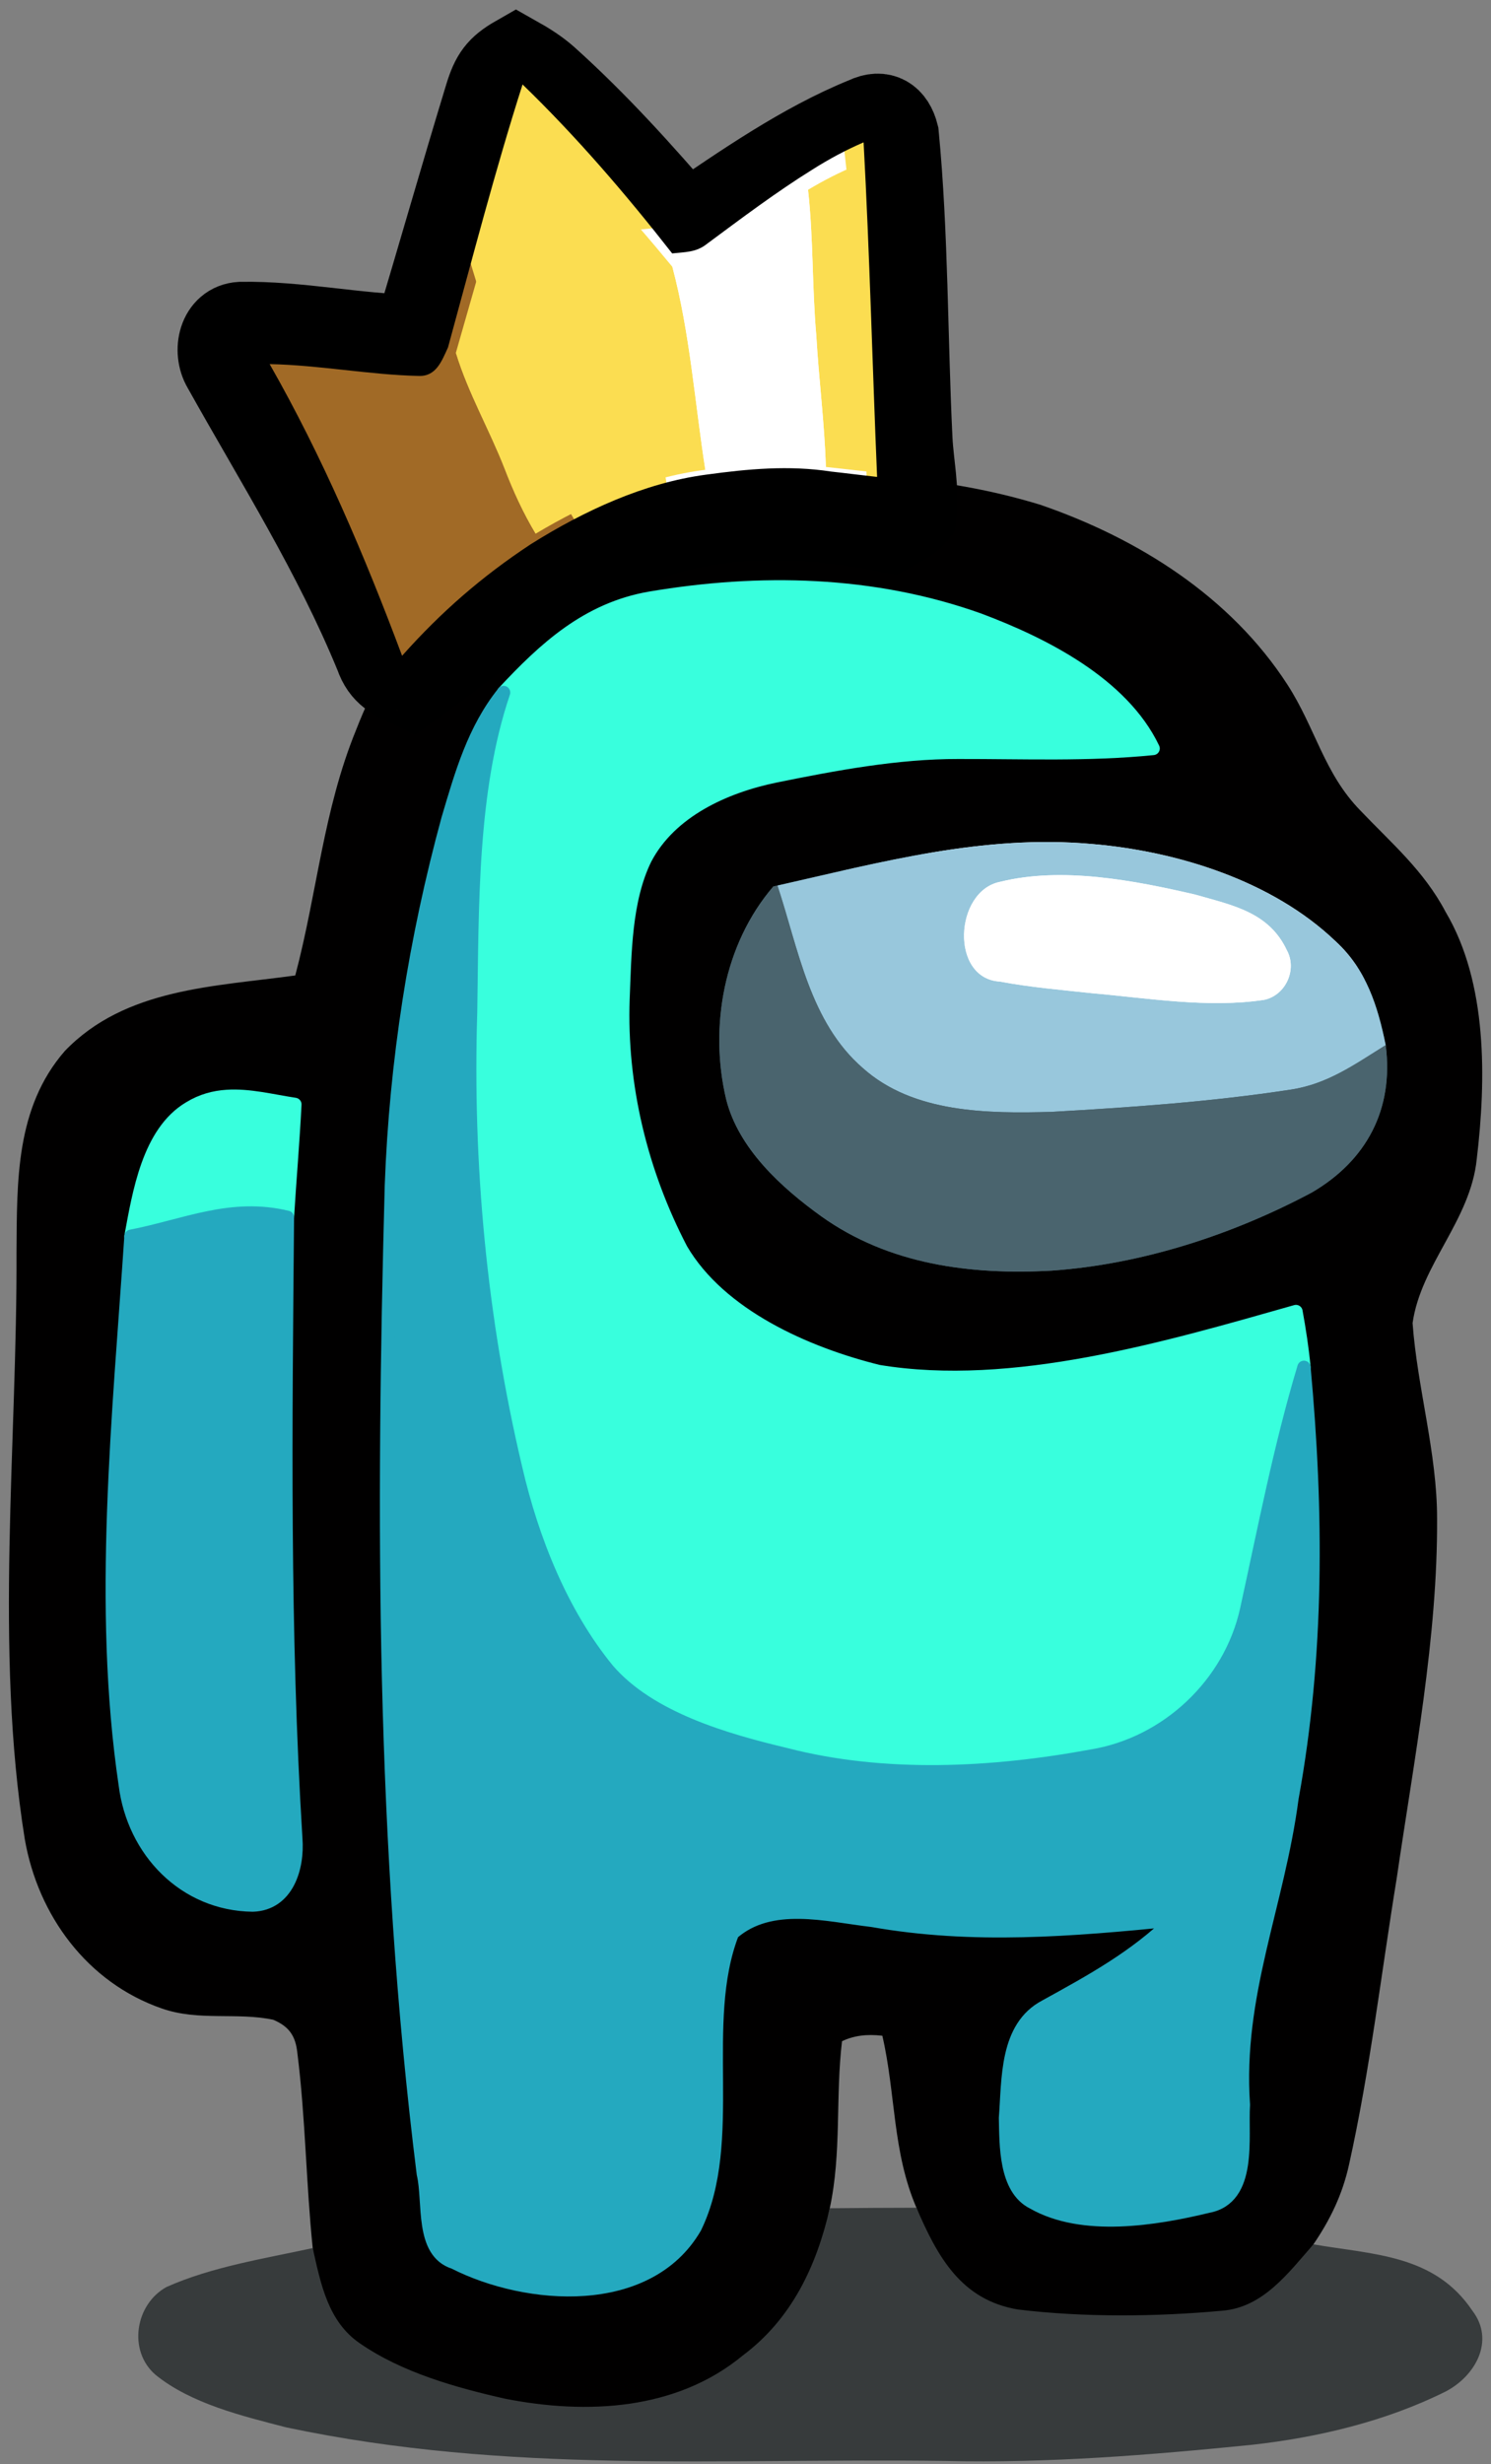 <?xml version="1.0" encoding="UTF-8" standalone="no"?>
<!DOCTYPE svg PUBLIC "-//W3C//DTD SVG 1.1//EN" "http://www.w3.org/Graphics/SVG/1.1/DTD/svg11.dtd">
<svg width="100%" height="100%" viewBox="0 0 112 185" version="1.1" xmlns="http://www.w3.org/2000/svg" xmlns:xlink="http://www.w3.org/1999/xlink" xml:space="preserve" xmlns:serif="http://www.serif.com/" style="fill-rule:evenodd;clip-rule:evenodd;">
    <rect x="0" y="0" width="112" height="185" fill="#808080" stroke="none"/>
    <g transform="matrix(1,0,0,1,0,35)">
        <path id="p2" d="M73.54,11.53C78.37,13.34 84.3,16.33 86.62,21.19C81.74,21.68 76.88,21.47 71.98,21.48C67.39,21.47 62.72,22.35 58.23,23.26C54.44,24.04 50.34,25.89 48.47,29.47C46.94,32.59 46.94,36.59 46.8,39.99C46.57,46.52 48.16,53.03 51.17,58.8C54.09,63.79 60.6,66.63 65.98,67.96C76.07,69.63 87.66,66.21 97.35,63.46C97.6,64.84 97.82,66.25 97.95,67.65C96.15,73.64 94.98,79.76 93.64,85.86C92.4,91.45 87.65,95.91 82.01,96.83C74.54,98.21 66.44,98.63 59.04,96.72C54.51,95.64 48.81,94.02 45.66,90.37C42.17,86.11 39.97,80.57 38.74,75.24C36.09,64.05 34.99,52.49 35.35,41C35.48,33.25 35.31,24.41 37.83,16.99C40.94,13.65 44.13,10.73 48.81,9.91C57.07,8.51 65.59,8.69 73.54,11.53Z" style="fill:rgb(56,255,221);fill-rule:nonzero;stroke:rgb(56,255,221);stroke-width:10px;"/>
        <path id="p3" d="M37.83,16.99C35.31,24.41 35.48,33.25 35.35,41C34.99,52.49 36.09,64.05 38.74,75.24C39.97,80.57 42.17,86.11 45.66,90.37C48.81,94.02 54.51,95.64 59.04,96.72C66.44,98.63 74.54,98.21 82.01,96.83C87.65,95.91 92.4,91.45 93.64,85.86C94.98,79.76 96.15,73.64 97.95,67.65C98.95,78.48 99.01,89.26 97.05,99.99C95.99,108.05 92.83,114.74 93.4,123.01C93.24,125.46 94.03,130.01 90.75,130.63C86.78,131.59 81.32,132.48 77.61,130.36C75.49,129.31 75.58,126 75.53,124C75.76,121.1 75.54,117.19 78.53,115.62C81.98,113.72 85.28,111.92 88.12,109.13C80.53,109.88 73.11,110.51 65.53,109.17C62.1,108.77 57.9,107.61 55.02,110.13C52.39,116.9 55.37,125.73 52.21,132.22C48.67,138.31 39.59,137.63 34.12,134.85C31.59,134.05 32.3,130.32 31.8,128.2C28.71,103.45 28.73,78.89 29.4,54C29.74,44.71 31.2,35.46 33.65,26.49C34.65,23.12 35.59,19.78 37.83,16.99Z" style="fill:rgb(132,149,192);fill-rule:nonzero;stroke:rgb(132,149,192);stroke-width:10px;"/>
        <path id="p4" d="M82,28.36C88.43,28.9 95.58,31.12 100.33,35.67C102.62,37.77 103.49,40.5 104.09,43.46C101.77,44.9 99.74,46.38 96.96,46.8C91.03,47.71 84.99,48.13 79,48.47C74.21,48.6 68.62,48.58 64.82,45.19C60.82,41.73 59.98,36.24 58.4,31.48C66.26,29.71 73.87,27.64 82,28.36ZM82,39.56C86.22,39.93 90.77,40.7 94.97,40.06C96.59,39.71 97.45,37.78 96.67,36.35C95.32,33.46 92.56,32.96 89.78,32.16C85.18,31.09 79.77,30.05 75.13,31.2C71.69,31.88 71.34,38.48 75.12,38.69C77.39,39.12 79.71,39.31 82,39.56Z" style="fill-rule:nonzero;stroke:rgb(152,199,220);stroke-width:10px;"/>
        <path id="p5" d="M58.09,31.55L58.4,31.48C59.98,36.24 60.82,41.73 64.82,45.19C68.62,48.58 74.21,48.6 79,48.47C84.99,48.13 91.03,47.71 96.96,46.8C99.74,46.38 101.77,44.9 104.09,43.46C104.71,48.27 102.65,52.13 98.53,54.53C92.55,57.71 85.78,59.91 79.01,60.39C72.91,60.73 66.77,59.94 61.69,56.31C58.71,54.17 55.48,51.24 54.55,47.54C53.25,42.09 54.38,35.87 58.09,31.55Z" style="fill-rule:nonzero;stroke:rgb(74,100,110);stroke-width:10px;"/>
        <path id="p6" d="M75.13,31.2C79.77,30.05 85.18,31.09 89.78,32.16C92.56,32.96 95.32,33.46 96.67,36.35C97.45,37.78 96.59,39.71 94.97,40.06C90.77,40.7 86.22,39.93 82,39.56C79.71,39.31 77.39,39.12 75.12,38.69C71.34,38.48 71.69,31.88 75.13,31.2Z" style="fill-rule:nonzero;stroke:white;stroke-width:10px;"/>
        <path id="p7" d="M22.15,47.91C22.01,50.74 21.76,53.56 21.59,56.39C17.35,55.36 13.91,57.02 9.84,57.81C10.44,54.58 11.16,50 14.24,48.18C16.77,46.63 19.44,47.5 22.15,47.91Z" style="fill:rgb(215,225,241);fill-rule:nonzero;stroke:rgb(215,225,241);stroke-width:10px;"/>
        <path id="p8" d="M21.59,56.39C21.45,71.92 21.26,87.52 22.22,103.03C22.39,105.21 21.58,107.93 18.99,108.02C13.86,107.96 10.03,103.96 9.41,98.98C7.42,85.55 8.94,71.3 9.84,57.81C13.91,57.02 17.35,55.36 21.59,56.39Z" style="fill:rgb(132,149,192);fill-rule:nonzero;stroke:rgb(132,149,192);stroke-width:10px;"/>
    </g>
    <g id="p10" transform="matrix(1,0,0,1,0,35)">
        <path d="M62.33,130.78C64.5,130.76 66.67,130.74 68.84,130.74C70.41,134.38 77.17,131.66 81.46,132.38C86.42,132.98 83.86,134.93 88.83,134.47C91.89,134.22 96.79,135.62 98.66,133.49C103.19,134.27 107.76,134.25 110.6,138.47C112.33,140.73 110.81,143.4 108.57,144.55C104.08,146.78 99,147.99 94.03,148.54C86.37,149.31 78.71,149.93 71,149.75C54.01,149.52 38.27,150.77 21.5,147.23C18.22,146.38 14.37,145.46 11.69,143.29C9.58,141.48 10.16,137.98 12.51,136.69C15.92,135.17 19.86,134.56 23.49,133.77C24.09,136.43 28.63,137.28 31.03,138.92C34.2,141.11 35.23,141.24 38.95,142.08C45.07,143.28 48.8,143.96 53.8,139.83C57.46,137.09 61.33,135.14 62.33,130.78Z" style="fill:rgb(55,59,60);fill-rule:nonzero;"/>
    </g>
    <g transform="matrix(1,0,0,1,0,35)">
        <path id="p1" d="M55.99,0.68C63.32,0.29 71.11,0.73 78.16,2.9C85.49,5.42 92.43,9.78 96.71,16.4C98.81,19.65 99.46,23.05 102.17,25.83C104.53,28.31 106.96,30.36 108.59,33.46C111.75,38.78 111.64,46.06 110.93,52.01C110.46,56.63 106.73,59.93 106.11,64.33C106.46,69.16 107.95,74.07 107.95,78.99C108,87.9 106.21,97.15 104.92,105.99C103.75,113.16 102.91,120.44 101.33,127.53C100.84,129.74 99.93,131.63 98.66,133.49C96.79,135.62 94.89,138.22 91.83,138.47C86.86,138.93 81.42,138.98 76.46,138.38C72.17,137.66 70.41,134.38 68.84,130.74C67.03,126.53 67.29,122.2 66.28,117.83C65.13,117.69 64.12,117.82 63.25,118.24C62.75,122.42 63.23,126.61 62.33,130.78C61.33,135.14 59.46,139.09 55.8,141.83C50.8,145.96 44.07,146.28 37.95,145.08C34.23,144.24 30.2,143.11 27.03,140.92C24.63,139.28 24.09,136.43 23.49,133.77C22.99,128.91 22.95,124 22.34,119.15C22.21,117.86 21.74,117.15 20.53,116.63C17.8,116.05 14.9,116.75 12.15,115.78C6.56,113.84 2.85,108.8 1.86,103.06C-0.43,88.82 1.3,73.34 1.24,59C1.28,53.69 1.16,48.16 4.87,43.9C9.42,39.17 16.12,39.07 22.18,38.23C23.83,32 24.28,25.85 26.74,19.82C29.49,12.74 34.57,5.67 41.79,2.69C46.06,0.89 51.42,0.91 55.99,0.68ZM37.83,16.99C35.59,19.78 34.65,23.12 33.65,26.49C31.2,35.46 29.74,44.71 29.4,54C28.73,78.89 28.71,103.45 31.8,128.2C32.3,130.32 31.59,134.05 34.12,134.85C39.59,137.63 48.67,138.31 52.21,132.22C55.37,125.73 52.39,116.9 55.02,110.13C57.9,107.61 62.1,108.77 65.53,109.17C73.11,110.51 80.53,109.88 88.12,109.13C85.28,111.92 81.98,113.72 78.53,115.62C75.54,117.19 75.76,121.1 75.53,124C75.58,126 75.49,129.31 77.61,130.36C81.32,132.48 86.78,131.59 90.75,130.63C94.03,130.01 93.24,125.46 93.4,123.01C92.83,114.74 95.99,108.05 97.05,99.99C99.01,89.26 98.95,78.48 97.95,67.65C97.82,66.25 97.6,64.84 97.35,63.46C87.66,66.21 76.07,69.63 65.98,67.96C60.6,66.63 54.09,63.79 51.17,58.8C48.16,53.03 46.57,46.52 46.8,39.99C46.94,36.59 46.94,32.59 48.47,29.47C50.34,25.89 54.44,24.04 58.23,23.26C62.72,22.35 67.39,21.47 71.98,21.48C76.88,21.47 81.74,21.68 86.62,21.19C84.3,16.33 78.37,13.34 73.54,11.53C65.59,8.69 57.07,8.51 48.81,9.91C44.13,10.73 40.94,13.65 37.83,16.99ZM58.4,31.48L58.09,31.55C54.38,35.87 53.25,42.09 54.55,47.54C55.48,51.24 58.71,54.17 61.69,56.31C66.77,59.94 72.91,60.73 79.01,60.39C85.78,59.91 92.55,57.71 98.53,54.53C102.65,52.13 104.71,48.27 104.09,43.46C103.49,40.5 102.62,37.77 100.33,35.67C95.58,31.12 88.43,28.9 82,28.36C73.87,27.64 66.26,29.71 58.4,31.48ZM9.84,57.81C8.94,71.3 7.42,85.55 9.41,98.98C10.03,103.96 13.86,107.96 18.99,108.02C21.58,107.93 22.39,105.21 22.22,103.03C21.26,87.52 21.45,71.92 21.59,56.39C21.76,53.56 22.01,50.74 22.15,47.91C19.44,47.5 16.77,46.63 14.24,48.18C11.16,50 10.44,54.58 9.84,57.81Z" style="fill:rgb(1,0,0);fill-rule:nonzero;"/>
        <path id="p21" serif:id="p2" d="M73.54,11.53C78.37,13.34 84.3,16.33 86.62,21.19C81.74,21.68 76.88,21.47 71.98,21.48C67.39,21.47 62.72,22.35 58.23,23.26C54.44,24.04 50.34,25.89 48.47,29.47C46.94,32.59 46.94,36.59 46.8,39.99C46.57,46.52 48.16,53.03 51.17,58.8C54.09,63.79 60.6,66.63 65.98,67.96C76.07,69.63 87.66,66.21 97.35,63.46C97.6,64.84 97.82,66.25 97.95,67.65C96.15,73.64 94.98,79.76 93.64,85.86C92.4,91.45 87.65,95.91 82.01,96.83C74.54,98.21 66.44,98.63 59.04,96.72C54.51,95.64 48.81,94.02 45.66,90.37C42.17,86.11 39.97,80.57 38.74,75.24C36.09,64.05 34.99,52.49 35.35,41C35.48,33.25 35.31,24.41 37.83,16.99C40.94,13.65 44.13,10.73 48.81,9.91C57.07,8.51 65.59,8.69 73.54,11.53Z" style="fill:rgb(56,255,221);fill-rule:nonzero;stroke:rgb(56,255,221);stroke-width:1px;stroke-linejoin:round;stroke-miterlimit:2;"/>
        <path id="p31" serif:id="p3" d="M37.83,16.99C35.31,24.41 35.48,33.25 35.35,41C34.99,52.49 36.09,64.05 38.74,75.24C39.97,80.57 42.17,86.11 45.66,90.37C48.81,94.02 54.51,95.64 59.04,96.72C66.44,98.63 74.54,98.21 82.01,96.83C87.65,95.91 92.4,91.45 93.64,85.86C94.98,79.76 96.15,73.64 97.95,67.65C98.95,78.48 99.01,89.26 97.05,99.99C95.99,108.05 92.83,114.74 93.4,123.01C93.24,125.46 94.03,130.01 90.75,130.63C86.78,131.59 81.32,132.48 77.61,130.36C75.49,129.31 75.58,126 75.53,124C75.76,121.1 75.54,117.19 78.53,115.62C81.98,113.72 85.28,111.92 88.12,109.13C80.53,109.88 73.11,110.51 65.53,109.17C62.1,108.77 57.9,107.61 55.02,110.13C52.39,116.9 55.37,125.73 52.21,132.22C48.67,138.31 39.59,137.63 34.12,134.85C31.59,134.05 32.3,130.32 31.8,128.2C28.71,103.45 28.73,78.89 29.4,54C29.74,44.71 31.2,35.46 33.65,26.49C34.65,23.12 35.59,19.78 37.83,16.99Z" style="fill:rgb(36,169,191);fill-rule:nonzero;stroke:rgb(36,169,191);stroke-width:1px;stroke-linejoin:round;stroke-miterlimit:2;"/>
        <path id="p41" serif:id="p4" d="M82,28.36C88.43,28.9 95.58,31.12 100.33,35.67C102.62,37.77 103.49,40.5 104.09,43.46C101.77,44.9 99.74,46.38 96.96,46.8C91.03,47.71 84.99,48.13 79,48.47C74.21,48.6 68.62,48.58 64.82,45.19C60.82,41.73 59.98,36.24 58.4,31.48C66.26,29.71 73.87,27.64 82,28.36ZM82,39.56C86.22,39.93 90.77,40.7 94.97,40.06C96.59,39.71 97.45,37.78 96.67,36.35C95.32,33.46 92.56,32.96 89.78,32.16C85.18,31.09 79.77,30.05 75.13,31.2C71.69,31.88 71.34,38.48 75.12,38.69C77.39,39.12 79.71,39.31 82,39.56Z" style="fill:rgb(152,199,220);fill-rule:nonzero;"/>
        <path id="p51" serif:id="p5" d="M58.09,31.55L58.4,31.48C59.98,36.24 60.82,41.73 64.82,45.19C68.62,48.58 74.21,48.6 79,48.47C84.99,48.13 91.03,47.71 96.96,46.8C99.74,46.38 101.77,44.9 104.09,43.46C104.71,48.27 102.65,52.13 98.53,54.53C92.55,57.71 85.78,59.91 79.01,60.39C72.91,60.73 66.77,59.94 61.69,56.31C58.71,54.17 55.48,51.24 54.55,47.54C53.25,42.09 54.38,35.87 58.09,31.55Z" style="fill:rgb(74,100,110);fill-rule:nonzero;"/>
        <path id="p61" serif:id="p6" d="M75.13,31.2C79.77,30.05 85.18,31.09 89.78,32.16C92.56,32.96 95.32,33.46 96.67,36.35C97.45,37.78 96.59,39.71 94.97,40.06C90.77,40.7 86.22,39.93 82,39.56C79.71,39.31 77.39,39.12 75.12,38.69C71.34,38.48 71.69,31.88 75.13,31.2Z" style="fill:white;fill-rule:nonzero;"/>
        <path id="p71" serif:id="p7" d="M22.15,47.91C22.01,50.74 21.76,53.56 21.59,56.39C17.35,55.36 13.91,57.02 9.84,57.81C10.44,54.58 11.16,50 14.24,48.18C15.159,47.617 16.097,47.373 17.048,47.311C18.715,47.201 20.424,47.649 22.15,47.91Z" style="fill:rgb(56,255,221);fill-rule:nonzero;stroke:rgb(56,255,221);stroke-width:1px;stroke-linejoin:round;stroke-miterlimit:2;"/>
        <path id="p81" serif:id="p8" d="M21.59,56.39C21.45,71.92 21.26,87.52 22.22,103.03C22.39,105.21 21.58,107.93 18.99,108.02C13.86,107.96 10.03,103.96 9.41,98.98C7.42,85.55 8.94,71.3 9.84,57.81C13.91,57.02 17.35,55.36 21.59,56.39Z" style="fill:rgb(36,169,191);fill-rule:nonzero;stroke:rgb(36,169,191);stroke-width:1px;stroke-linejoin:round;stroke-miterlimit:2;"/>
    </g>
    <g transform="matrix(0.608,0,0,0.608,-24.465,-39.862)">
        <g transform="matrix(1,0,0,1,25,72)">
            <path id="p11" serif:id="p1" d="M79,0.48C80.37,1.25 81.7,2.07 82.88,3.12C89.06,8.67 94.58,14.8 99.99,21.09C106.99,16.36 114.24,11.26 122.09,8.07C124.26,7.02 125.7,8.05 126.23,10.17C127.42,22.48 127.31,35.43 127.92,47.82C128.07,50.9 128.81,54.11 128.4,57.17C127.62,58.15 126.26,58.67 125.17,59.29C114.83,57.21 104.5,56.81 94.45,60.54C84.12,64.15 74.87,72.11 66.02,78.51C63.87,77.49 62.43,76.9 61.6,74.51C56.47,61.99 49.33,50.72 42.76,38.97C41.54,36.9 42.23,33.52 44.98,33.36C52.11,33.24 59.23,34.83 66.39,34.96C69.36,25.13 72.16,15.25 75.16,5.43C75.94,2.88 76.67,1.81 79,0.48ZM71.55,37.16C70.79,38.73 70.13,40.46 68.05,40.39C62.11,40.26 56.22,39.16 50.26,39.05C56.59,49.59 61.57,60.68 66.07,72.09C70.75,67.1 75.61,63.1 81.4,59.47C87.77,55.67 94.97,52.5 102.38,51.57C107.36,50.92 112.27,50.49 117.27,51.22C119.11,51.41 120.94,51.64 122.77,51.83C122.21,39.2 121.88,26.54 121.16,13.93C119.05,14.79 117.02,15.83 115.07,17C110.7,19.58 106.6,22.52 102.46,25.43C101.18,26.41 99.83,26.35 98.31,26.51C92.75,19.76 86.89,13.29 80.45,7.37C77.15,17.18 74.42,27.22 71.55,37.16Z" style="fill-rule:nonzero;stroke:black;stroke-width:10px;"/>
            <path id="p22" serif:id="p2" d="M80.45,7.37C86.89,13.29 92.75,19.76 98.31,26.51C100.48,34.65 101.08,43.25 102.38,51.57C94.97,52.5 87.77,55.67 81.4,59.47C79.86,56.91 78.63,54.22 77.56,51.43C75.67,46.59 73.08,42.15 71.55,37.16C74.42,27.22 77.15,17.18 80.45,7.37Z" style="fill-rule:nonzero;stroke:rgb(251,221,81);stroke-width:10px;"/>
            <path id="p32" serif:id="p3" d="M121.16,13.93C121.88,26.54 122.21,39.2 122.77,51.83C120.94,51.64 119.11,51.41 117.27,51.22C117.11,45.8 116.4,40.42 116.09,35C115.56,28.98 115.74,23.01 115.07,17C117.02,15.83 119.05,14.79 121.16,13.93Z" style="fill-rule:nonzero;stroke:rgb(251,221,81);stroke-width:10px;"/>
            <path id="p42" serif:id="p4" d="M115.07,17C115.74,23.01 115.56,28.98 116.09,35C116.4,40.42 117.11,45.8 117.27,51.22C112.27,50.49 107.36,50.92 102.38,51.57C101.08,43.25 100.48,34.65 98.31,26.51C99.83,26.35 101.18,26.41 102.46,25.43C106.6,22.52 110.7,19.58 115.07,17Z" style="fill-rule:nonzero;stroke:white;stroke-width:10px;"/>
            <path id="p52" serif:id="p5" d="M71.55,37.16C73.08,42.15 75.67,46.59 77.56,51.43C78.63,54.22 79.86,56.91 81.4,59.47C75.61,63.1 70.75,67.1 66.07,72.09C61.57,60.68 56.59,49.59 50.26,39.05C56.22,39.16 62.11,40.26 68.05,40.39C70.13,40.46 70.79,38.73 71.55,37.16Z" style="fill-rule:nonzero;stroke:rgb(161,106,38);stroke-width:10px;"/>
        </g>
        <g transform="matrix(1,0,0,1,25,72)">
            <g id="p12" serif:id="p1" transform="matrix(1.035,0,0,1.09,-3.466,-4.043)">
                <path d="M79,0.48C80.37,1.25 81.7,2.07 82.88,3.12C89.06,8.67 94.58,14.8 99.99,21.09C106.99,16.36 114.24,11.26 122.09,8.07C124.26,7.02 125.7,8.05 126.23,10.17C127.42,22.48 127.31,35.43 127.92,47.82C128.07,50.9 128.81,54.11 128.4,57.17C127.62,58.15 126.26,58.67 125.17,59.29C114.83,57.21 104.5,56.81 94.45,60.54C84.12,64.15 74.87,72.11 66.02,78.51C63.87,77.49 62.43,76.9 61.6,74.51C56.47,61.99 49.33,50.72 42.76,38.97C41.54,36.9 42.23,33.52 44.98,33.36C52.11,33.24 59.23,34.83 66.39,34.96C69.36,25.13 72.16,15.25 75.16,5.43C75.94,2.88 76.67,1.81 79,0.48ZM71.55,37.16C70.79,38.73 70.13,40.46 68.05,40.39C62.11,40.26 56.22,39.16 50.26,39.05C56.59,49.59 61.57,60.68 66.07,72.09C70.75,67.1 75.61,63.1 81.4,59.47C87.77,55.67 94.97,52.5 102.38,51.57C107.36,50.92 112.27,50.49 117.27,51.22C119.11,51.41 120.94,51.64 122.77,51.83C122.21,39.2 121.88,26.54 121.16,13.93C119.05,14.79 117.02,15.83 115.07,17C110.7,19.58 106.6,22.52 102.46,25.43C101.18,26.41 99.83,26.35 98.31,26.51C92.75,19.76 86.89,13.29 80.45,7.37C77.15,17.18 74.42,27.22 71.55,37.16Z" style="fill-rule:nonzero;"/>
            </g>
            <path id="p23" serif:id="p2" d="M80.45,7.37C86.89,13.29 92.75,19.76 98.31,26.51C100.48,34.65 101.08,43.25 102.38,51.57C94.97,52.5 87.77,55.67 81.4,59.47C79.86,56.91 78.63,54.22 77.56,51.43C75.67,46.59 73.08,42.15 71.55,37.16C74.42,27.22 77.15,17.18 80.45,7.37Z" style="fill:rgb(251,221,81);fill-rule:nonzero;"/>
            <path id="p33" serif:id="p3" d="M121.16,13.93C121.88,26.54 122.21,39.2 122.77,51.83C120.94,51.64 119.11,51.41 117.27,51.22C117.11,45.8 116.4,40.42 116.09,35C115.56,28.98 115.74,23.01 115.07,17C117.02,15.83 119.05,14.79 121.16,13.93Z" style="fill:rgb(251,221,81);fill-rule:nonzero;"/>
            <path id="p43" serif:id="p4" d="M115.07,17C115.74,23.01 115.56,28.98 116.09,35C116.4,40.42 117.11,45.8 117.27,51.22C112.27,50.49 107.36,50.92 102.38,51.57C101.08,43.25 100.48,34.65 98.31,26.51C99.83,26.35 101.18,26.41 102.46,25.43C106.6,22.52 110.7,19.58 115.07,17Z" style="fill:white;fill-rule:nonzero;"/>
            <path id="p53" serif:id="p5" d="M71.55,37.16C73.08,42.15 75.67,46.59 77.56,51.43C78.63,54.22 79.86,56.91 81.4,59.47C75.61,63.1 70.75,67.1 66.07,72.09C61.57,60.68 56.59,49.59 50.26,39.05C56.22,39.16 62.11,40.26 68.05,40.39C70.13,40.46 70.79,38.73 71.55,37.16Z" style="fill:rgb(161,106,38);fill-rule:nonzero;"/>
        </g>
    </g>
</svg>
